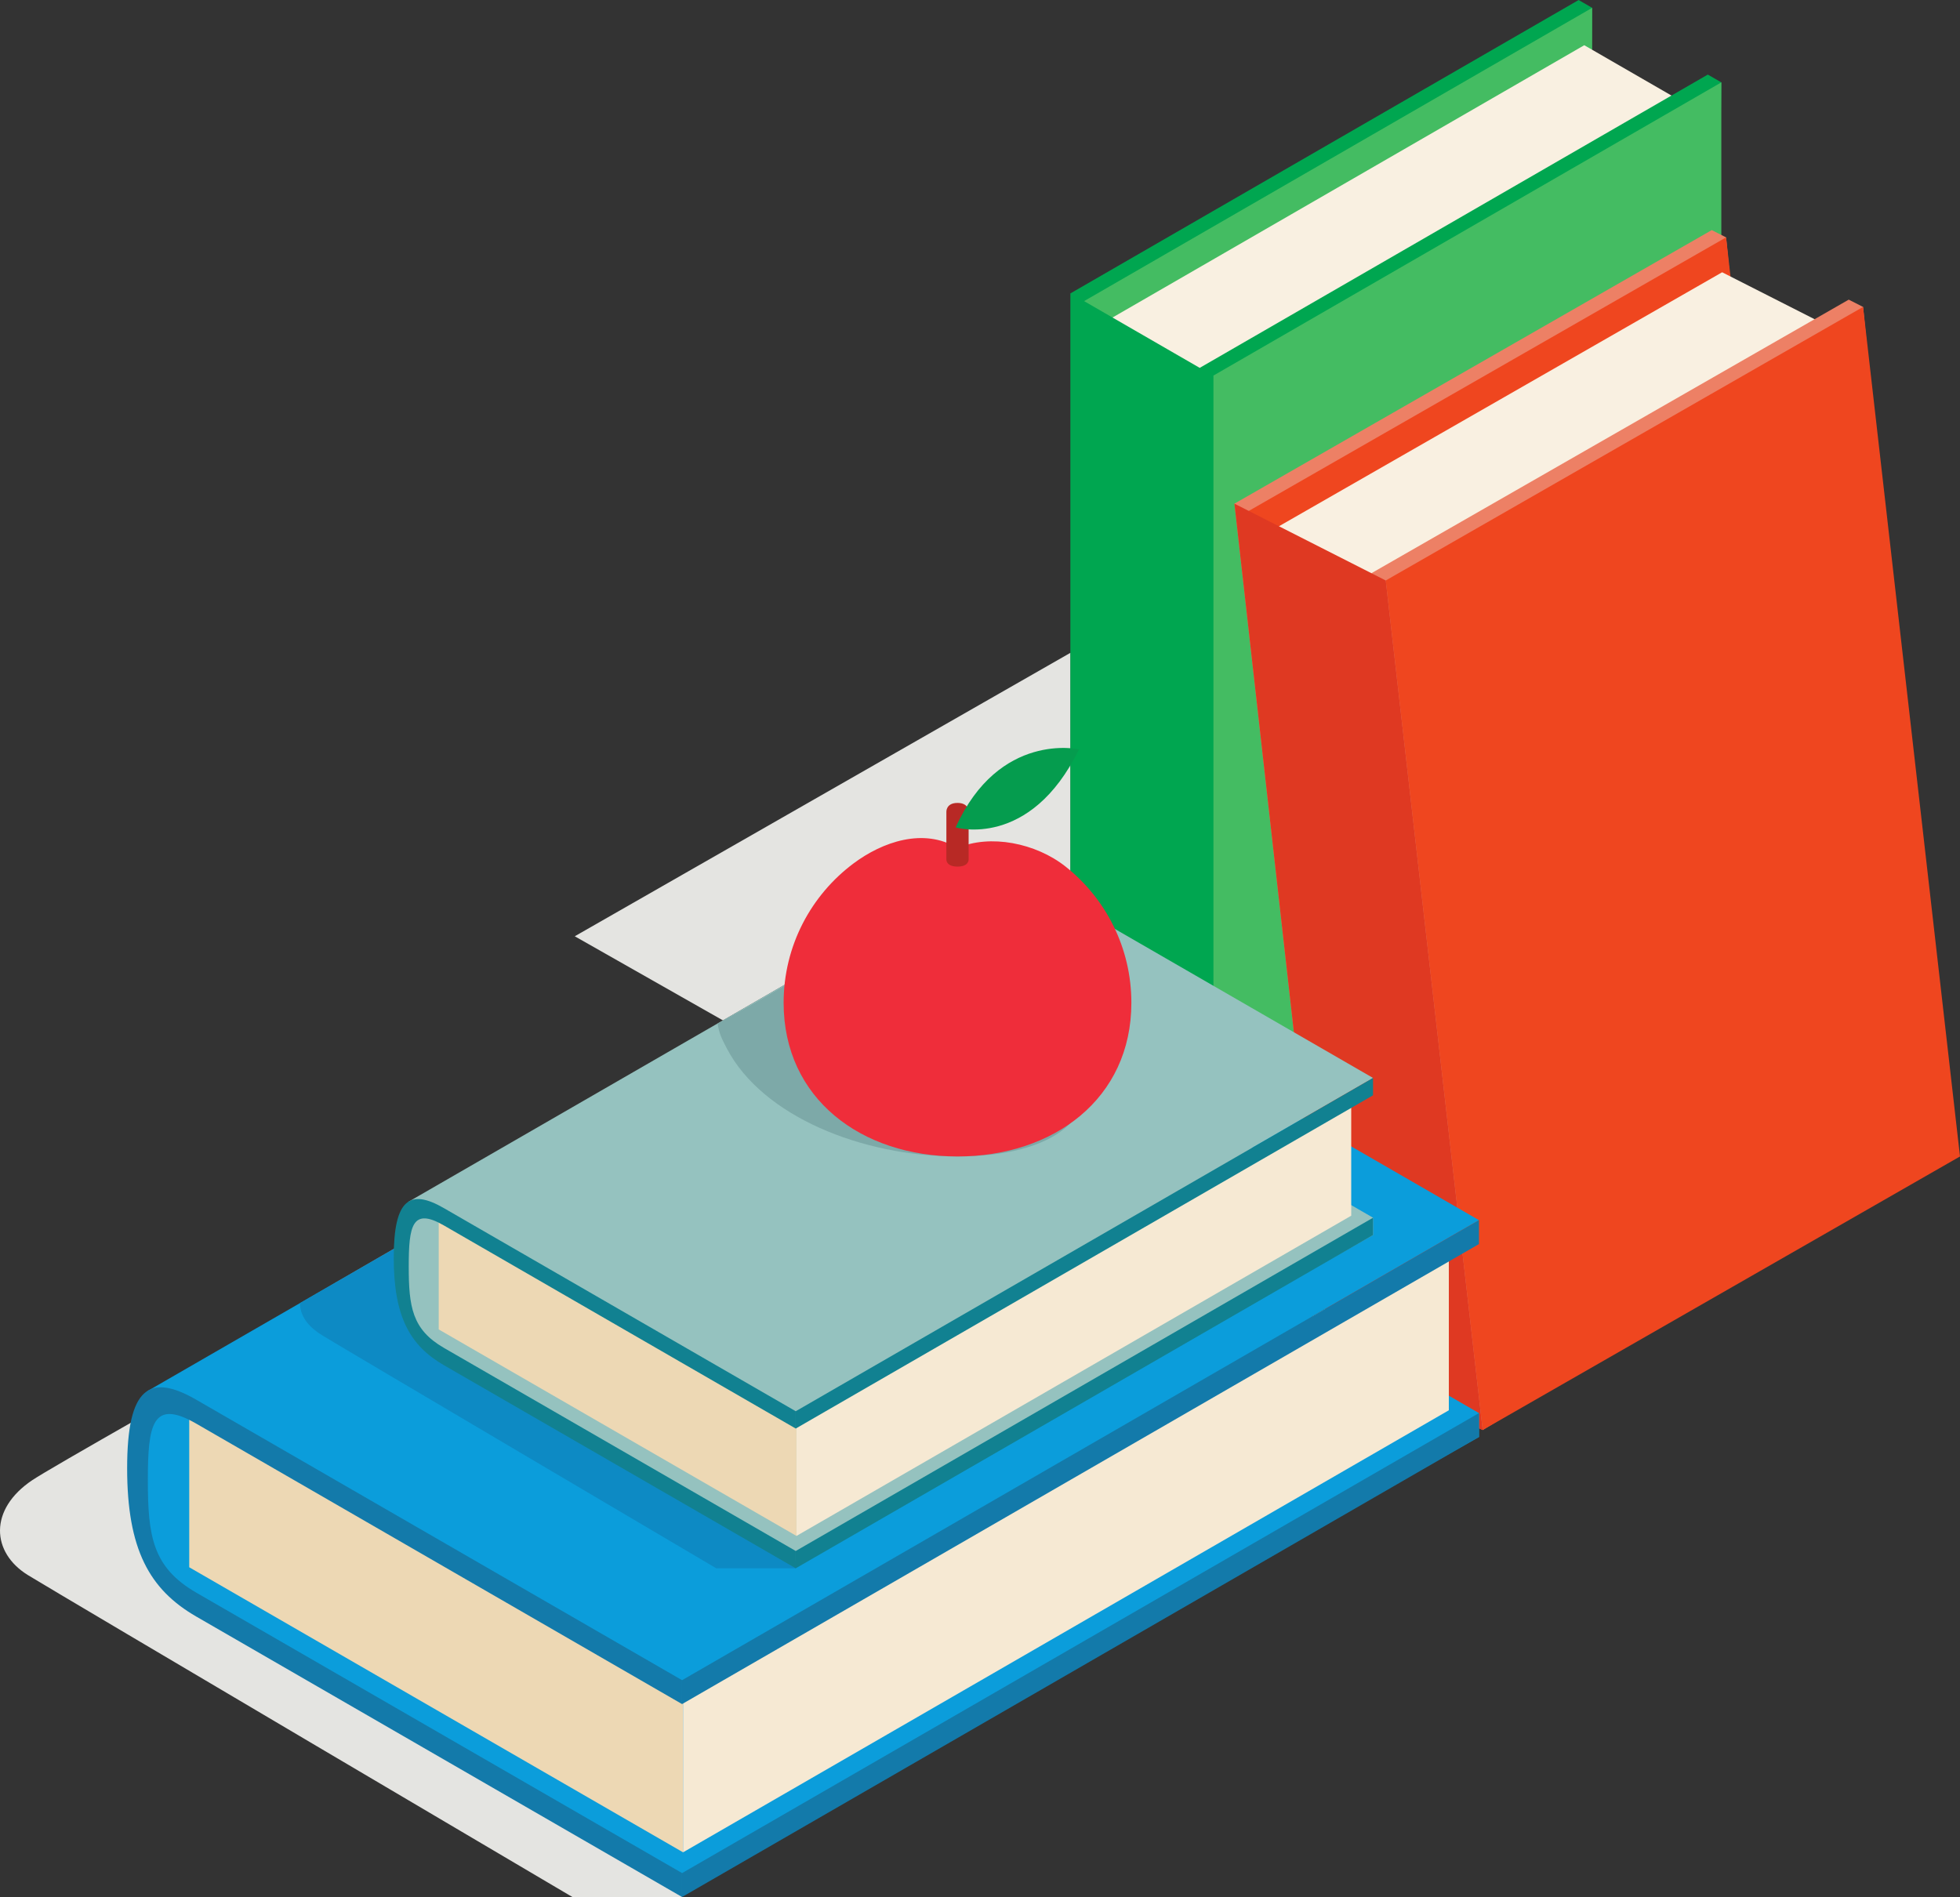<?xml version="1.0" encoding="UTF-8"?><svg xmlns="http://www.w3.org/2000/svg" xmlns:xlink="http://www.w3.org/1999/xlink" height="435.6" preserveAspectRatio="xMidYMid meet" version="1.0" viewBox="0.0 0.0 450.0 435.6" width="450.0" zoomAndPan="magnify"><rect x="0.0" y="0.0" width="450.0" height="435.6" fill="#333333" stroke="none"/><defs><clipPath id="a"><path d="M 0 325 L 157 325 L 157 435.602 L 0 435.602 Z M 0 325"/></clipPath><clipPath id="b"><path d="M 156 324 L 340 324 L 340 435.602 L 156 435.602 Z M 156 324"/></clipPath><clipPath id="c"><path d="M 29 318 L 157 318 L 157 435.602 L 29 435.602 Z M 29 318"/></clipPath></defs><g><g><path d="M 318.629 312.391 L 301.195 302.328 L 339.559 280.18 L 299.125 256.836 L 315.242 247.527 L 311.375 245.297 L 365.547 214.023 L 365.547 203.465 L 442.348 246.48 C 381.773 286.996 337.148 305.617 318.629 312.391 M 165.98 234.305 L 131.961 214.992 L 245.793 149.883 L 245.793 207.434 L 234.453 200.887 C 232.145 199.551 230.199 198.844 228.605 198.844 C 227.582 198.844 226.699 199.137 225.957 199.742 L 225.918 199.723 L 165.98 234.305" fill="#e4e4e1"/></g><g><path d="M 245.793 67.352 L 245.793 279.578 L 248.895 281.371 L 362.441 212.23 L 365.547 1.797 L 362.441 0.004 L 245.793 67.352" fill="#00a650"/></g><g><path d="M 248.895 281.371 L 365.547 214.023 L 365.547 1.797 L 248.895 69.145 L 248.895 281.371" fill="#44bc62"/></g><g><path d="M 251.957 74.914 L 251.957 278.902 L 273.242 291.188 L 382.047 224.938 L 385.02 22.668 L 363.734 10.383 L 251.957 74.914" fill="#f9f0e1"/></g><g><path d="M 275.445 84.473 L 275.445 296.699 L 278.551 298.492 L 392.098 229.352 L 395.203 18.914 L 392.098 17.125 L 275.445 84.473" fill="#00a650"/></g><g><path d="M 278.551 298.492 L 395.203 231.145 L 395.203 18.914 L 278.551 86.266 L 278.551 298.492" fill="#44bc62"/></g><g><path d="M 245.793 279.578 L 278.551 298.492 L 278.551 86.266 L 245.793 67.352 L 245.793 279.578" fill="#00a650"/></g><g><path d="M 393.004 52.836 L 283.414 115.652 L 305.672 313.598 L 308.961 315.27 L 415.258 250.785 L 396.297 54.508 L 393.004 52.836" fill="#ed8065"/></g><g><path d="M 286.707 117.324 L 308.961 315.27 L 418.551 252.453 L 396.297 54.508 L 286.707 117.324" fill="#ef461f"/></g><g><path d="M 395.387 62.52 L 290.375 122.711 L 311.766 312.969 L 334.336 321.555 L 436.191 259.762 L 417.957 73.98 L 395.387 62.52" fill="#f9f0e1"/></g><g><path d="M 424.453 68.805 L 314.867 131.621 L 337.121 326.695 L 340.41 328.367 L 446.707 263.879 L 427.746 70.477 L 424.453 68.805" fill="#ed8065"/></g><g><path d="M 318.156 133.293 L 340.41 328.367 L 450 265.551 L 427.746 70.477 L 318.156 133.293" fill="#ef461f"/></g><g><path d="M 283.414 115.652 L 305.672 313.598 L 340.41 328.367 L 318.156 133.293 L 283.414 115.652" fill="#df3922"/></g><g clip-path="url(#a)"><path d="M 156.598 435.598 L 131.406 435.598 C 131.406 435.598 13.781 366.211 6.434 361.699 C -1.988 356.523 -2.625 346.602 7.418 339.879 C 9.617 338.406 19.039 332.969 32.422 325.34 C 31.609 328.426 32.336 332.523 32.086 334.293 C 29.02 356.219 38.969 365.469 40.785 366.867 C 49.621 373.676 153.695 431.699 156.539 433.281 L 156.598 435.598" fill="#e4e4e1"/></g><g><path d="M 216.906 234.262 C 216.906 233.938 216.918 233.668 216.922 233.352 C 215.289 233.324 213.73 233.477 212.23 233.742 C 212.379 239.684 57.121 300.078 33.824 322.738 C 31.023 325.465 32.414 331.938 32.086 334.293 C 29.02 356.219 38.969 365.469 40.785 366.867 C 49.742 373.77 156.598 433.316 156.598 433.316 L 339.559 329.969 L 339.559 324.477 L 228.039 260.09 C 217.949 254.266 216.906 247.023 216.906 234.262" fill="#0b9ddb"/></g><g><path d="M 43.445 359.883 L 156.824 425.34 L 156.824 389.59 L 43.445 324.133 L 43.445 359.883" fill="#edd8b4"/></g><g><path d="M 156.824 425.34 L 332.641 323.836 L 332.641 288.082 L 156.824 389.59 L 156.824 425.34" fill="#f6e9d3"/></g><g><path d="M 216.312 214.219 L 216.258 214.191 L 33.824 319.445 L 48.234 325.688 L 156.598 385.812 L 339.559 280.18 L 228.039 215.793 C 222.805 212.77 218.934 212.074 216.312 214.219" fill="#0b9ddb"/></g><g><path d="M 156.598 391.301 L 339.559 285.672 L 339.559 280.18 L 156.598 385.812 L 156.598 391.301" fill="#137aaa"/></g><g clip-path="url(#b)"><path d="M 156.598 435.598 L 339.559 329.969 L 339.559 324.477 L 156.598 430.109 L 156.598 435.598" fill="#137aaa"/></g><g clip-path="url(#c)"><path d="M 29.191 337.148 C 29.191 355.773 34.301 364.992 45.082 371.215 L 156.598 435.602 L 156.598 430.105 L 45.082 365.723 C 34.992 359.898 33.945 352.656 33.945 339.891 C 33.945 327.129 34.992 321.094 45.082 326.918 L 156.598 391.301 L 156.598 385.812 L 45.082 321.426 C 34.301 315.203 29.191 318.52 29.191 337.148" fill="#137aaa"/></g><g><path d="M 68.871 299.227 L 92.527 285.539 C 92.527 285.555 92.527 285.562 92.527 285.574 L 68.871 299.227" fill="#e4e4e1"/></g><g><path d="M 182.695 360.121 L 164.449 360.121 C 164.449 360.121 79.234 309.855 73.91 306.586 C 71.484 305.094 68.871 302.668 68.871 299.227 L 92.527 285.574 C 92.539 286.031 92.539 286.43 92.496 286.73 C 90.273 302.613 97.48 309.316 98.797 310.328 C 105.199 315.262 180.594 357.293 182.652 358.441 L 182.695 360.121" fill="#0d8ac4"/></g><g><path d="M 226.387 214.262 C 226.387 214.027 226.398 213.836 226.398 213.605 C 225.215 213.586 224.09 213.695 223 213.891 C 223.105 218.191 110.633 261.941 93.754 278.359 C 91.727 280.336 92.734 285.023 92.496 286.73 C 90.273 302.613 97.48 309.316 98.797 310.328 C 105.285 315.332 182.695 358.469 182.695 358.469 L 315.242 283.598 L 315.242 279.617 L 234.453 232.977 C 227.145 228.758 226.387 223.512 226.387 214.262" fill="#95c2bf"/></g><g><path d="M 100.727 305.27 L 182.863 352.691 L 182.863 326.789 L 100.727 279.367 L 100.727 305.27" fill="#edd8b4"/></g><g><path d="M 182.863 352.691 L 310.23 279.156 L 310.23 253.254 L 182.863 326.789 L 182.863 352.691" fill="#f6e9d3"/></g><g><path d="M 225.957 199.742 L 225.918 199.723 L 93.754 275.973 L 104.195 280.496 L 182.695 324.055 L 315.242 247.527 L 234.453 200.887 C 230.656 198.695 227.855 198.191 225.957 199.742" fill="#95c2bf"/></g><g><path d="M 182.695 328.031 L 315.242 251.508 L 315.242 247.527 L 182.695 324.055 L 182.695 328.031" fill="#118191"/></g><g><path d="M 182.695 360.121 L 315.242 283.598 L 315.242 279.617 L 182.695 356.145 L 182.695 360.121" fill="#118191"/></g><g><path d="M 90.398 288.801 C 90.398 302.293 94.098 308.969 101.906 313.477 L 182.695 360.121 L 182.695 356.145 L 101.906 309.5 C 94.602 305.281 93.844 300.035 93.844 290.789 C 93.844 281.539 94.602 277.168 101.906 281.387 L 182.695 328.031 L 182.695 324.055 L 101.906 277.41 C 94.098 272.902 90.398 275.305 90.398 288.801" fill="#118191"/></g><g><path d="M 164.754 235.012 C 164.758 235.008 164.762 235.008 164.762 235.008 L 164.754 235.012" fill="#e4e4e1"/></g><g><path d="M 219.836 265.551 C 197.785 265.551 175.035 256.273 166.91 240.816 C 165.621 238.363 165.102 237.277 164.754 235.012 L 164.762 235.008 C 177.551 228.246 189.48 220.305 202.516 214.039 C 207.871 214.379 214.961 216.668 220.117 218.891 C 232.02 224.016 242.086 231.934 246.754 240.816 C 254.879 256.273 241.883 265.551 219.836 265.551" fill="#7da9a8"/></g><g><path d="M 244.648 198.992 C 237.832 193.578 227.312 191.484 219.836 194.734 C 212.074 190.008 202.617 193.289 195.961 198.266 C 186.219 205.547 179.914 217.172 179.914 230.266 C 179.914 252.312 197.785 265.551 219.836 265.551 C 241.883 265.551 259.754 252.312 259.754 230.266 C 259.754 217.594 253.852 206.305 244.648 198.992" fill="#ef2d3a"/></g><g><path d="M 219.836 184.371 C 217.148 184.371 217.281 186.441 217.281 186.441 L 217.281 197.379 C 217.281 197.379 217.188 198.992 219.836 198.992 C 222.48 198.992 222.387 197.379 222.387 197.379 L 222.387 186.441 C 222.387 186.441 222.52 184.371 219.836 184.371" fill="#b82925"/></g><g><path d="M 247.742 172.062 C 236.484 195.105 219.41 190 219.41 190 C 229.391 167.871 247.742 172.062 247.742 172.062" fill="#059c4e"/></g></g></svg>